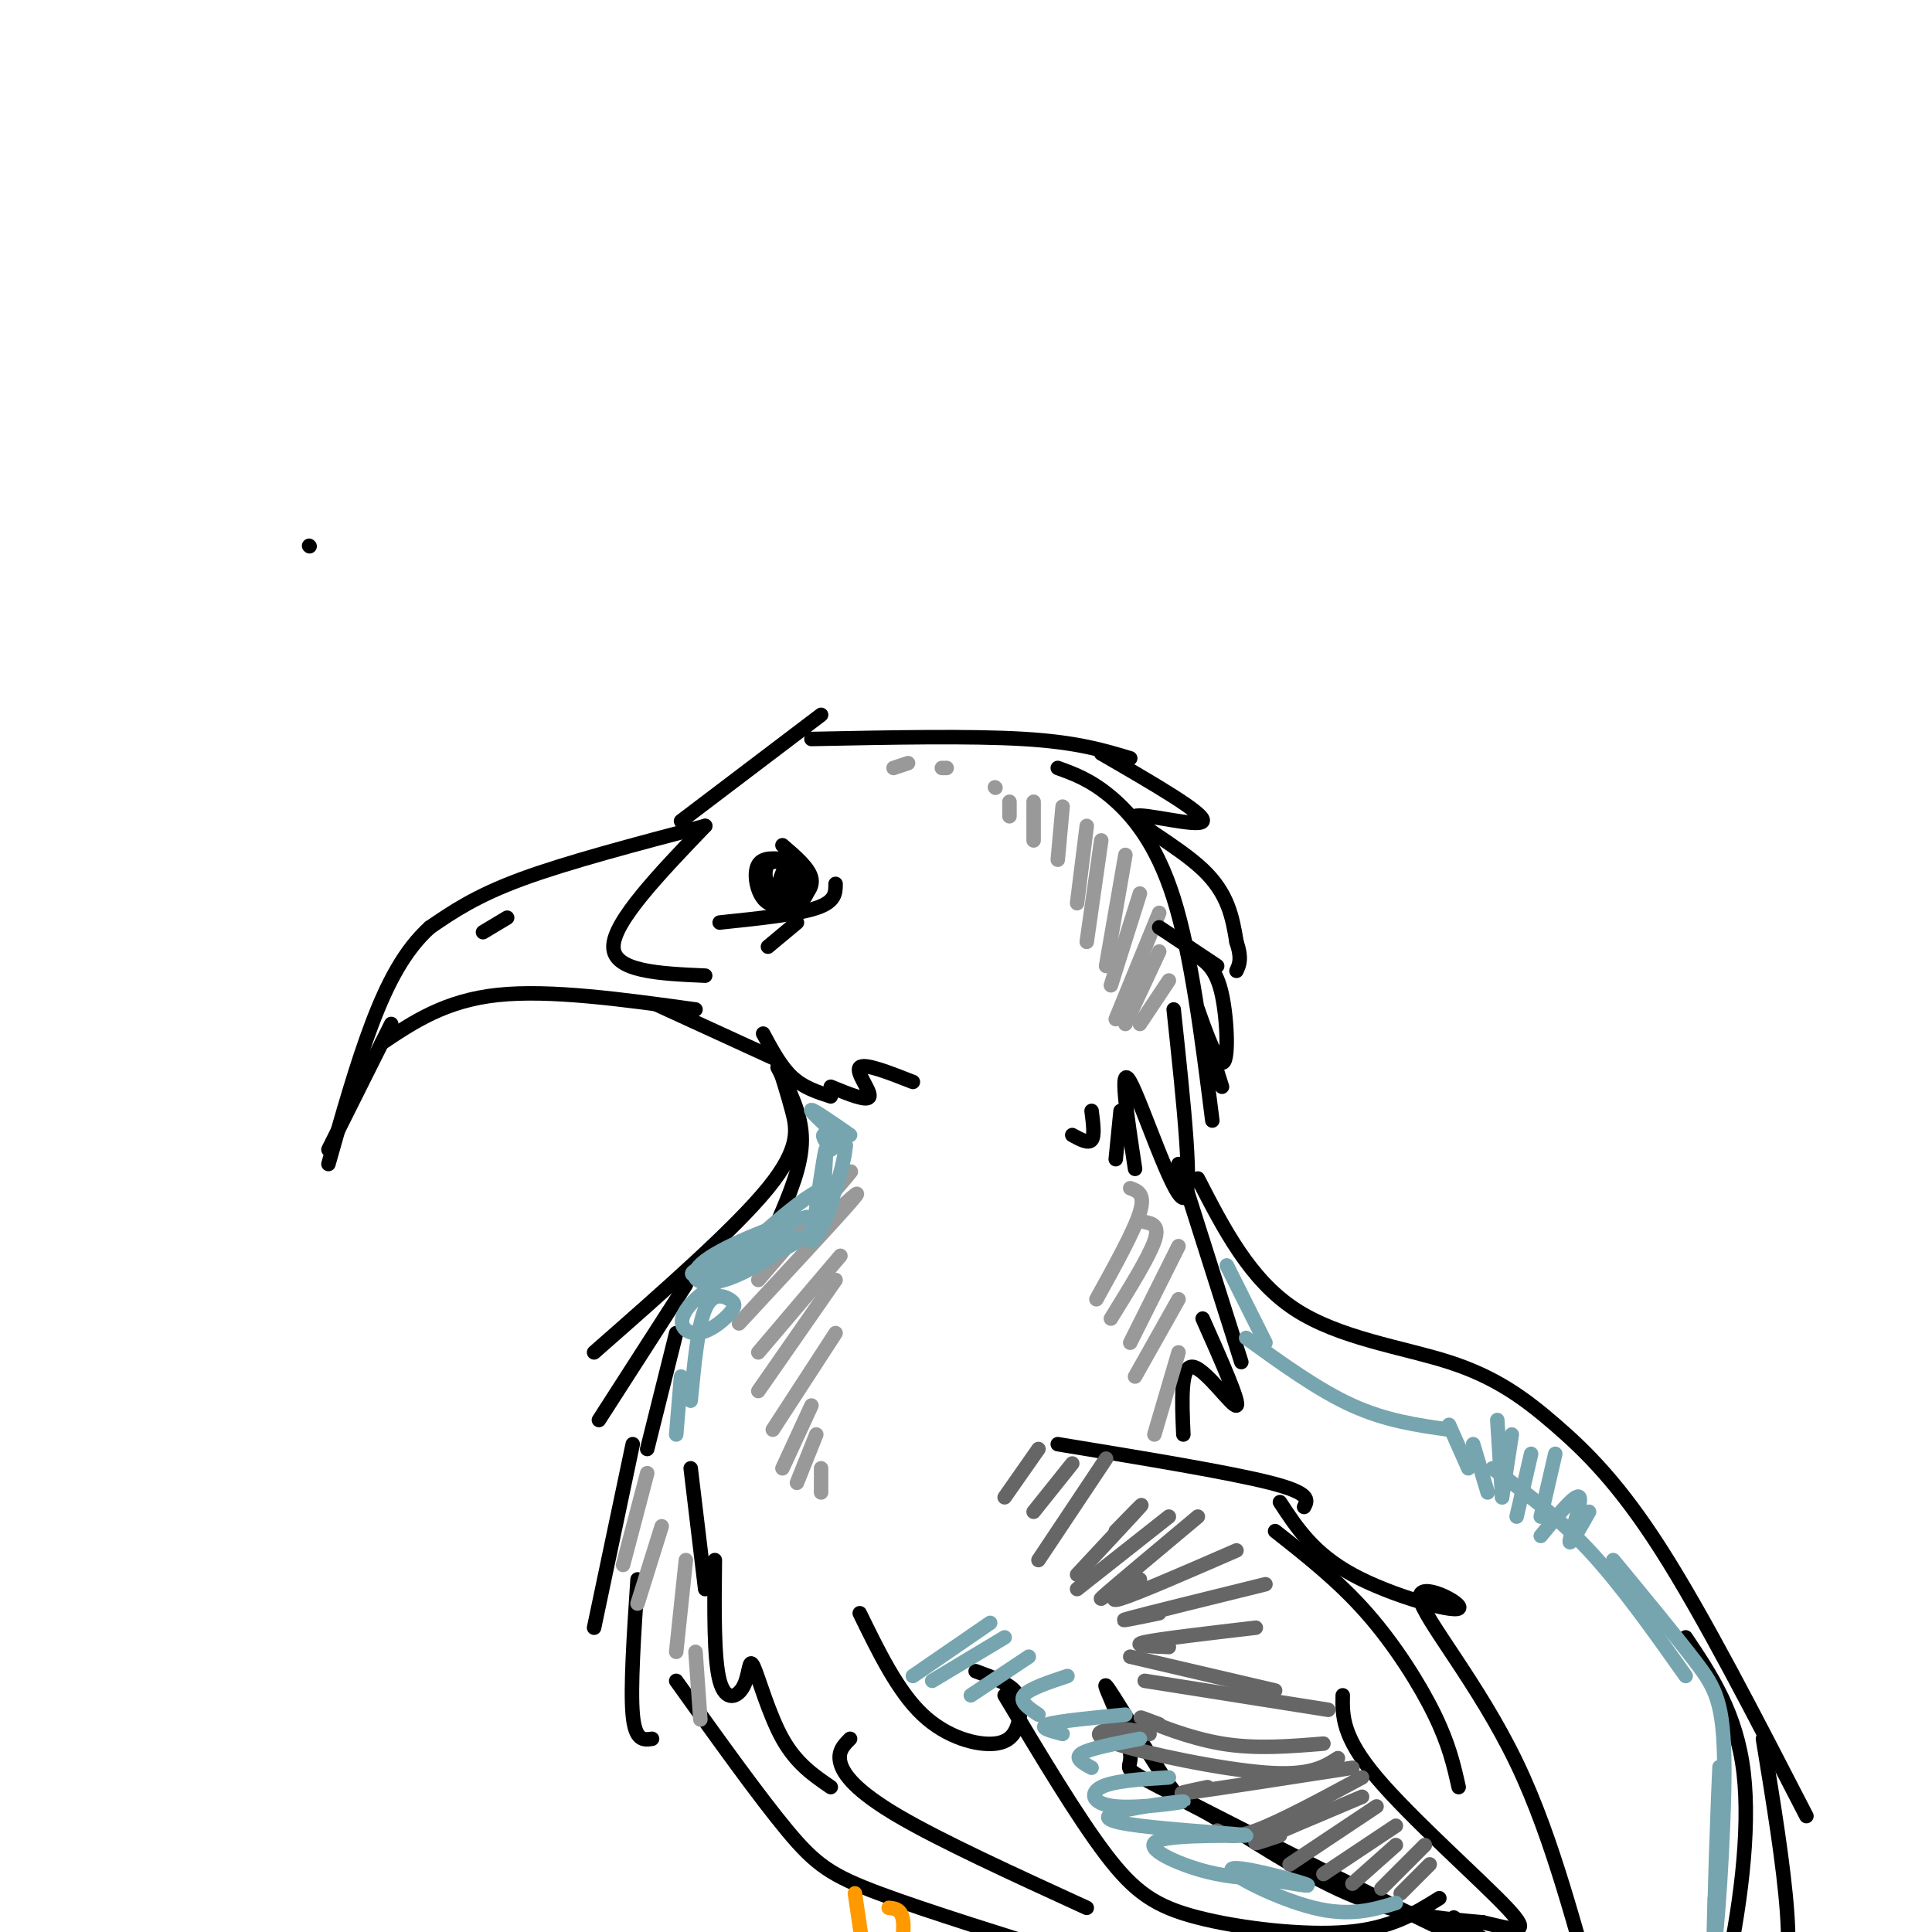 <svg viewBox='0 0 400 400' version='1.1' xmlns='http://www.w3.org/2000/svg' xmlns:xlink='http://www.w3.org/1999/xlink'><g fill='none' stroke='rgb(0,0,0)' stroke-width='3' stroke-linecap='round' stroke-linejoin='round'><path d='M146,202c-9.500,-0.417 -19.000,-0.833 -19,-6c0.000,-5.167 9.500,-15.083 19,-25'/><path d='M146,171c-14.250,3.750 -28.500,7.500 -38,11c-9.500,3.500 -14.250,6.750 -19,10'/><path d='M89,192c-5.222,4.711 -8.778,11.489 -12,20c-3.222,8.511 -6.111,18.756 -9,29'/><path d='M68,238c0.000,0.000 13.000,-26.000 13,-26'/><path d='M79,216c6.583,-4.417 13.167,-8.833 24,-10c10.833,-1.167 25.917,0.917 41,3'/><path d='M136,208c0.000,0.000 24.000,11.000 24,11'/><path d='M158,214c1.833,3.417 3.667,6.833 6,9c2.333,2.167 5.167,3.083 8,4'/><path d='M172,225c3.844,1.578 7.689,3.156 8,2c0.311,-1.156 -2.911,-5.044 -2,-6c0.911,-0.956 5.956,1.022 11,3'/><path d='M141,170c0.000,0.000 29.000,-22.000 29,-22'/><path d='M168,153c16.500,-0.333 33.000,-0.667 44,0c11.000,0.667 16.500,2.333 22,4'/><path d='M163,178c-2.509,-0.311 -5.018,-0.622 -6,1c-0.982,1.622 -0.439,5.177 1,7c1.439,1.823 3.772,1.914 6,1c2.228,-0.914 4.351,-2.833 4,-5c-0.351,-2.167 -3.175,-4.584 -6,-7'/><path d='M219,159c3.378,1.222 6.756,2.444 11,6c4.244,3.556 9.356,9.444 13,21c3.644,11.556 5.822,28.778 8,46'/><path d='M243,209c2.089,19.533 4.178,39.067 2,39c-2.178,-0.067 -8.622,-19.733 -11,-24c-2.378,-4.267 -0.689,6.867 1,18'/><path d='M232,230c0.000,0.000 -1.000,10.000 -1,10'/><path d='M226,230c0.333,2.583 0.667,5.167 0,6c-0.667,0.833 -2.333,-0.083 -4,-1'/><path d='M161,221c2.500,4.833 5.000,9.667 5,15c0.000,5.333 -2.500,11.167 -5,17'/><path d='M161,220c1.022,3.200 2.044,6.400 3,10c0.956,3.600 1.844,7.600 -5,16c-6.844,8.400 -21.422,21.200 -36,34'/><path d='M142,266c0.000,0.000 -18.000,28.000 -18,28'/><path d='M140,276c0.000,0.000 -6.000,24.000 -6,24'/><path d='M143,304c0.000,0.000 3.000,25.000 3,25'/><path d='M244,241c0.000,0.000 13.000,41.000 13,41'/><path d='M249,273c3.911,8.800 7.822,17.600 7,18c-0.822,0.400 -6.378,-7.600 -9,-8c-2.622,-0.400 -2.311,6.800 -2,14'/><path d='M248,244c5.368,10.440 10.737,20.880 20,27c9.263,6.120 22.421,7.919 32,11c9.579,3.081 15.579,7.445 22,13c6.421,5.555 13.263,12.301 22,26c8.737,13.699 19.368,34.349 30,55'/><path d='M64,113c0.000,0.000 0.100,0.100 0.1,0.1'/><path d='M178,334c3.943,8.086 7.885,16.172 13,21c5.115,4.828 11.402,6.397 15,6c3.598,-0.397 4.507,-2.761 5,-5c0.493,-2.239 0.569,-4.354 -1,-6c-1.569,-1.646 -4.785,-2.823 -8,-4'/><path d='M208,351c7.536,12.607 15.071,25.214 21,33c5.929,7.786 10.250,10.750 19,13c8.750,2.250 21.929,3.786 31,3c9.071,-0.786 14.036,-3.893 19,-7'/><path d='M265,311c3.474,5.304 6.947,10.609 15,15c8.053,4.391 20.685,7.870 22,7c1.315,-0.870 -8.689,-6.089 -8,-2c0.689,4.089 12.070,17.485 20,34c7.930,16.515 12.409,36.147 16,47c3.591,10.853 6.296,12.926 9,15'/><path d='M301,397c6.752,4.855 13.504,9.709 1,4c-12.504,-5.709 -44.264,-21.982 -58,-29c-13.736,-7.018 -9.447,-4.782 -10,-9c-0.553,-4.218 -5.946,-14.890 -5,-14c0.946,0.890 8.233,13.342 12,19c3.767,5.658 4.014,4.523 10,8c5.986,3.477 17.710,11.565 28,16c10.290,4.435 19.145,5.218 28,6'/><path d='M307,398c6.988,1.655 10.458,2.792 5,-3c-5.458,-5.792 -19.845,-18.512 -27,-27c-7.155,-8.488 -7.077,-12.744 -7,-17'/><path d='M302,370c-0.978,-4.378 -1.956,-8.756 -5,-15c-3.044,-6.244 -8.156,-14.356 -14,-21c-5.844,-6.644 -12.422,-11.822 -19,-17'/><path d='M270,312c0.750,-1.417 1.500,-2.833 -7,-5c-8.500,-2.167 -26.250,-5.083 -44,-8'/><path d='M148,323c-0.115,10.228 -0.230,20.456 1,25c1.230,4.544 3.804,3.404 5,1c1.196,-2.404 1.014,-6.070 2,-4c0.986,2.070 3.139,9.877 6,15c2.861,5.123 6.431,7.561 10,10'/><path d='M176,360c-1.311,1.311 -2.622,2.622 -2,5c0.622,2.378 3.178,5.822 12,11c8.822,5.178 23.911,12.089 39,19'/><path d='M131,299c0.000,0.000 -8.000,38.000 -8,38'/><path d='M132,327c-0.750,11.250 -1.500,22.500 -1,28c0.500,5.500 2.250,5.250 4,5'/><path d='M140,348c8.556,11.956 17.111,23.911 23,31c5.889,7.089 9.111,9.311 19,13c9.889,3.689 26.444,8.844 43,14'/><path d='M349,339c5.267,7.844 10.533,15.689 12,28c1.467,12.311 -0.867,29.089 -4,43c-3.133,13.911 -7.067,24.956 -11,36'/><path d='M365,360c2.156,13.156 4.311,26.311 5,36c0.689,9.689 -0.089,15.911 -3,24c-2.911,8.089 -7.956,18.044 -13,28'/><path d='M173,183c0.000,1.833 0.000,3.667 -4,5c-4.000,1.333 -12.000,2.167 -20,3'/><path d='M105,190c0.000,0.000 -5.000,3.000 -5,3'/></g>
<g fill='none' stroke='rgb(255,153,0)' stroke-width='3' stroke-linecap='round' stroke-linejoin='round'><path d='M177,392c1.583,10.583 3.167,21.167 3,27c-0.167,5.833 -2.083,6.917 -4,8'/><path d='M184,395c1.667,0.167 3.333,0.333 3,5c-0.333,4.667 -2.667,13.833 -5,23'/></g>
<g fill='none' stroke='rgb(153,153,153)' stroke-width='3' stroke-linecap='round' stroke-linejoin='round'><path d='M173,246c2.333,-2.583 4.667,-5.167 2,-2c-2.667,3.167 -10.333,12.083 -18,21'/><path d='M173,251c3.167,-2.917 6.333,-5.833 3,-2c-3.333,3.833 -13.167,14.417 -23,25'/><path d='M174,260c0.000,0.000 -17.000,20.000 -17,20'/><path d='M173,265c0.000,0.000 -16.000,23.000 -16,23'/><path d='M173,276c0.000,0.000 -13.000,20.000 -13,20'/><path d='M168,291c0.000,0.000 -6.000,13.000 -6,13'/><path d='M169,297c0.000,0.000 -4.000,10.000 -4,10'/><path d='M170,304c0.000,0.000 0.000,5.000 0,5'/><path d='M134,305c0.000,0.000 -5.000,19.000 -5,19'/><path d='M137,316c0.000,0.000 -5.000,16.000 -5,16'/><path d='M142,323c0.000,0.000 -2.000,19.000 -2,19'/><path d='M144,342c0.000,0.000 1.000,14.000 1,14'/><path d='M234,246c1.583,0.583 3.167,1.167 2,5c-1.167,3.833 -5.083,10.917 -9,18'/><path d='M237,253c1.583,0.333 3.167,0.667 2,4c-1.167,3.333 -5.083,9.667 -9,16'/><path d='M244,258c0.000,0.000 -10.000,20.000 -10,20'/><path d='M244,269c0.000,0.000 -9.000,16.000 -9,16'/><path d='M244,280c0.000,0.000 -5.000,17.000 -5,17'/><path d='M242,203c0.000,0.000 -6.000,9.000 -6,9'/><path d='M240,197c0.000,0.000 -7.000,15.000 -7,15'/><path d='M240,189c0.000,0.000 -9.000,22.000 -9,22'/><path d='M236,185c0.000,0.000 -6.000,19.000 -6,19'/><path d='M233,177c0.000,0.000 -4.000,23.000 -4,23'/><path d='M228,174c0.000,0.000 -3.000,21.000 -3,21'/><path d='M225,171c0.000,0.000 -2.000,16.000 -2,16'/><path d='M220,167c0.000,0.000 -1.000,11.000 -1,11'/><path d='M214,166c0.000,0.000 0.000,8.000 0,8'/><path d='M209,166c0.000,0.000 0.000,3.000 0,3'/><path d='M206,163c0.000,0.000 0.100,0.100 0.1,0.1'/><path d='M196,159c0.000,0.000 -1.000,0.000 -1,0'/><path d='M188,158c0.000,0.000 -3.000,1.000 -3,1'/></g>
<g fill='none' stroke='rgb(102,102,102)' stroke-width='3' stroke-linecap='round' stroke-linejoin='round'><path d='M296,386c0.000,0.000 -6.000,6.000 -6,6'/><path d='M295,382c0.000,0.000 -9.000,9.000 -9,9'/><path d='M289,382c0.000,0.000 -9.000,8.000 -9,8'/><path d='M289,378c0.000,0.000 -15.000,10.000 -15,10'/><path d='M285,374c0.000,0.000 -18.000,12.000 -18,12'/><path d='M282,372c-9.083,3.833 -18.167,7.667 -21,9c-2.833,1.333 0.583,0.167 4,-1'/><path d='M282,368c-8.500,4.583 -17.000,9.167 -22,11c-5.000,1.833 -6.500,0.917 -8,0'/><path d='M280,366c-14.000,2.167 -28.000,4.333 -33,5c-5.000,0.667 -1.000,-0.167 3,-1'/><path d='M277,364c-2.875,1.851 -5.750,3.702 -15,3c-9.250,-0.702 -24.875,-3.958 -31,-6c-6.125,-2.042 -2.750,-2.869 0,-3c2.750,-0.131 4.875,0.435 7,1'/><path d='M274,361c-7.022,0.578 -14.044,1.156 -21,0c-6.956,-1.156 -13.844,-4.044 -16,-5c-2.156,-0.956 0.422,0.022 3,1'/><path d='M275,354c0.000,0.000 -38.000,-6.000 -38,-6'/><path d='M264,350c0.000,0.000 -30.000,-7.000 -30,-7'/><path d='M260,337c-10.000,1.167 -20.000,2.333 -23,3c-3.000,0.667 1.000,0.833 5,1'/><path d='M262,328c-12.167,3.000 -24.333,6.000 -28,7c-3.667,1.000 1.167,0.000 6,-1'/><path d='M256,321c-10.333,4.500 -20.667,9.000 -24,10c-3.333,1.000 0.333,-1.500 4,-4'/><path d='M248,314c-8.167,6.833 -16.333,13.667 -19,16c-2.667,2.333 0.167,0.167 3,-2'/><path d='M242,314c0.000,0.000 -19.000,15.000 -19,15'/><path d='M231,317c3.167,-3.250 6.333,-6.500 5,-5c-1.333,1.500 -7.167,7.750 -13,14'/><path d='M229,302c0.000,0.000 -14.000,21.000 -14,21'/><path d='M222,303c0.000,0.000 -8.000,10.000 -8,10'/><path d='M215,300c0.000,0.000 -7.000,10.000 -7,10'/></g>
<g fill='none' stroke='rgb(118,165,175)' stroke-width='3' stroke-linecap='round' stroke-linejoin='round'><path d='M205,336c0.000,0.000 -16.000,11.000 -16,11'/><path d='M208,339c0.000,0.000 -15.000,9.000 -15,9'/><path d='M213,343c0.000,0.000 -12.000,8.000 -12,8'/><path d='M221,347c-4.000,1.333 -8.000,2.667 -9,4c-1.000,1.333 1.000,2.667 3,4'/><path d='M233,355c-6.917,0.667 -13.833,1.333 -16,2c-2.167,0.667 0.417,1.333 3,2'/><path d='M236,360c-5.167,1.000 -10.333,2.000 -12,3c-1.667,1.000 0.167,2.000 2,3'/><path d='M242,368c-5.733,0.351 -11.467,0.702 -14,2c-2.533,1.298 -1.866,3.543 3,4c4.866,0.457 13.930,-0.874 14,-1c0.070,-0.126 -8.854,0.954 -13,2c-4.146,1.046 -3.514,2.059 4,3c7.514,0.941 21.911,1.809 22,2c0.089,0.191 -14.130,-0.295 -18,1c-3.870,1.295 2.609,4.370 8,6c5.391,1.630 9.696,1.815 14,2'/><path d='M262,389c5.104,0.848 10.863,1.970 8,1c-2.863,-0.970 -14.348,-4.030 -15,-3c-0.652,1.030 9.528,6.152 17,8c7.472,1.848 12.236,0.424 17,-1'/><path d='M176,235c-4.298,-2.982 -8.595,-5.964 -8,-5c0.595,0.964 6.083,5.875 7,7c0.917,1.125 -2.738,-1.536 -4,-2c-1.262,-0.464 -0.131,1.268 1,3'/><path d='M172,238c1.086,-0.515 3.301,-3.303 3,0c-0.301,3.303 -3.120,12.697 -4,12c-0.880,-0.697 0.177,-11.485 0,-12c-0.177,-0.515 -1.589,9.242 -3,19'/><path d='M168,257c1.533,-0.587 6.865,-11.553 3,-11c-3.865,0.553 -16.926,12.627 -21,17c-4.074,4.373 0.841,1.047 6,-2c5.159,-3.047 10.562,-5.814 7,-5c-3.562,0.814 -16.089,5.208 -19,7c-2.911,1.792 3.793,0.983 10,-1c6.207,-1.983 11.916,-5.138 14,-7c2.084,-1.862 0.542,-2.431 -1,-3'/><path d='M167,252c-4.882,1.179 -16.588,5.627 -21,9c-4.412,3.373 -1.529,5.672 4,4c5.529,-1.672 13.703,-7.315 12,-7c-1.703,0.315 -13.281,6.589 -18,11c-4.719,4.411 -2.577,6.958 0,7c2.577,0.042 5.588,-2.422 7,-4c1.412,-1.578 1.226,-2.271 0,-3c-1.226,-0.729 -3.493,-1.494 -5,2c-1.507,3.494 -2.253,11.247 -3,19'/><path d='M141,285c0.000,0.000 -1.000,12.000 -1,12'/><path d='M355,393c-0.165,6.509 -0.331,13.019 0,4c0.331,-9.019 1.158,-33.566 1,-31c-0.158,2.566 -1.300,32.244 -1,35c0.300,2.756 2.042,-21.412 2,-35c-0.042,-13.588 -1.869,-16.597 -6,-22c-4.131,-5.403 -10.565,-13.202 -17,-21'/><path d='M349,347c-6.667,-9.417 -13.333,-18.833 -20,-26c-6.667,-7.167 -13.333,-12.083 -20,-17'/><path d='M329,313c-2.089,3.711 -4.178,7.422 -4,6c0.178,-1.422 2.622,-7.978 2,-9c-0.622,-1.022 -4.311,3.489 -8,8'/><path d='M322,301c0.000,0.000 -3.000,13.000 -3,13'/><path d='M317,301c0.000,0.000 -3.000,13.000 -3,13'/><path d='M313,297c0.000,0.000 -2.000,13.000 -2,13'/><path d='M310,294c0.000,0.000 1.000,16.000 1,16'/><path d='M305,299c0.000,0.000 3.000,10.000 3,10'/><path d='M300,295c0.000,0.000 4.000,9.000 4,9'/><path d='M300,296c-6.500,-0.917 -13.000,-1.833 -20,-5c-7.000,-3.167 -14.500,-8.583 -22,-14'/><path d='M262,278c0.000,0.000 -8.000,-16.000 -8,-16'/></g>
<g fill='none' stroke='rgb(0,0,0)' stroke-width='3' stroke-linecap='round' stroke-linejoin='round'><path d='M228,156c10.833,6.268 21.667,12.536 21,14c-0.667,1.464 -12.833,-1.875 -14,-1c-1.167,0.875 8.667,5.964 14,11c5.333,5.036 6.167,10.018 7,15'/><path d='M256,195c1.167,3.500 0.583,4.750 0,6'/><path d='M252,200c0.000,0.000 -12.000,-8.000 -12,-8'/><path d='M248,198c1.935,1.375 3.869,2.750 5,8c1.131,5.250 1.458,14.375 0,14c-1.458,-0.375 -4.702,-10.250 -5,-11c-0.298,-0.750 2.351,7.625 5,16'/><path d='M164,182c-0.148,-1.820 -0.295,-3.639 -1,-3c-0.705,0.639 -1.966,3.738 -2,6c-0.034,2.262 1.160,3.688 3,3c1.840,-0.688 4.327,-3.488 3,-6c-1.327,-2.512 -6.469,-4.735 -8,-3c-1.531,1.735 0.549,7.429 2,8c1.451,0.571 2.272,-3.980 2,-5c-0.272,-1.020 -1.636,1.490 -3,4'/><path d='M160,186c0.602,0.459 3.606,-0.394 5,-2c1.394,-1.606 1.178,-3.967 0,-4c-1.178,-0.033 -3.317,2.260 -4,4c-0.683,1.740 0.091,2.926 1,3c0.909,0.074 1.955,-0.963 3,-2'/><path d='M165,191c0.000,0.000 -6.000,5.000 -6,5'/></g>
</svg>